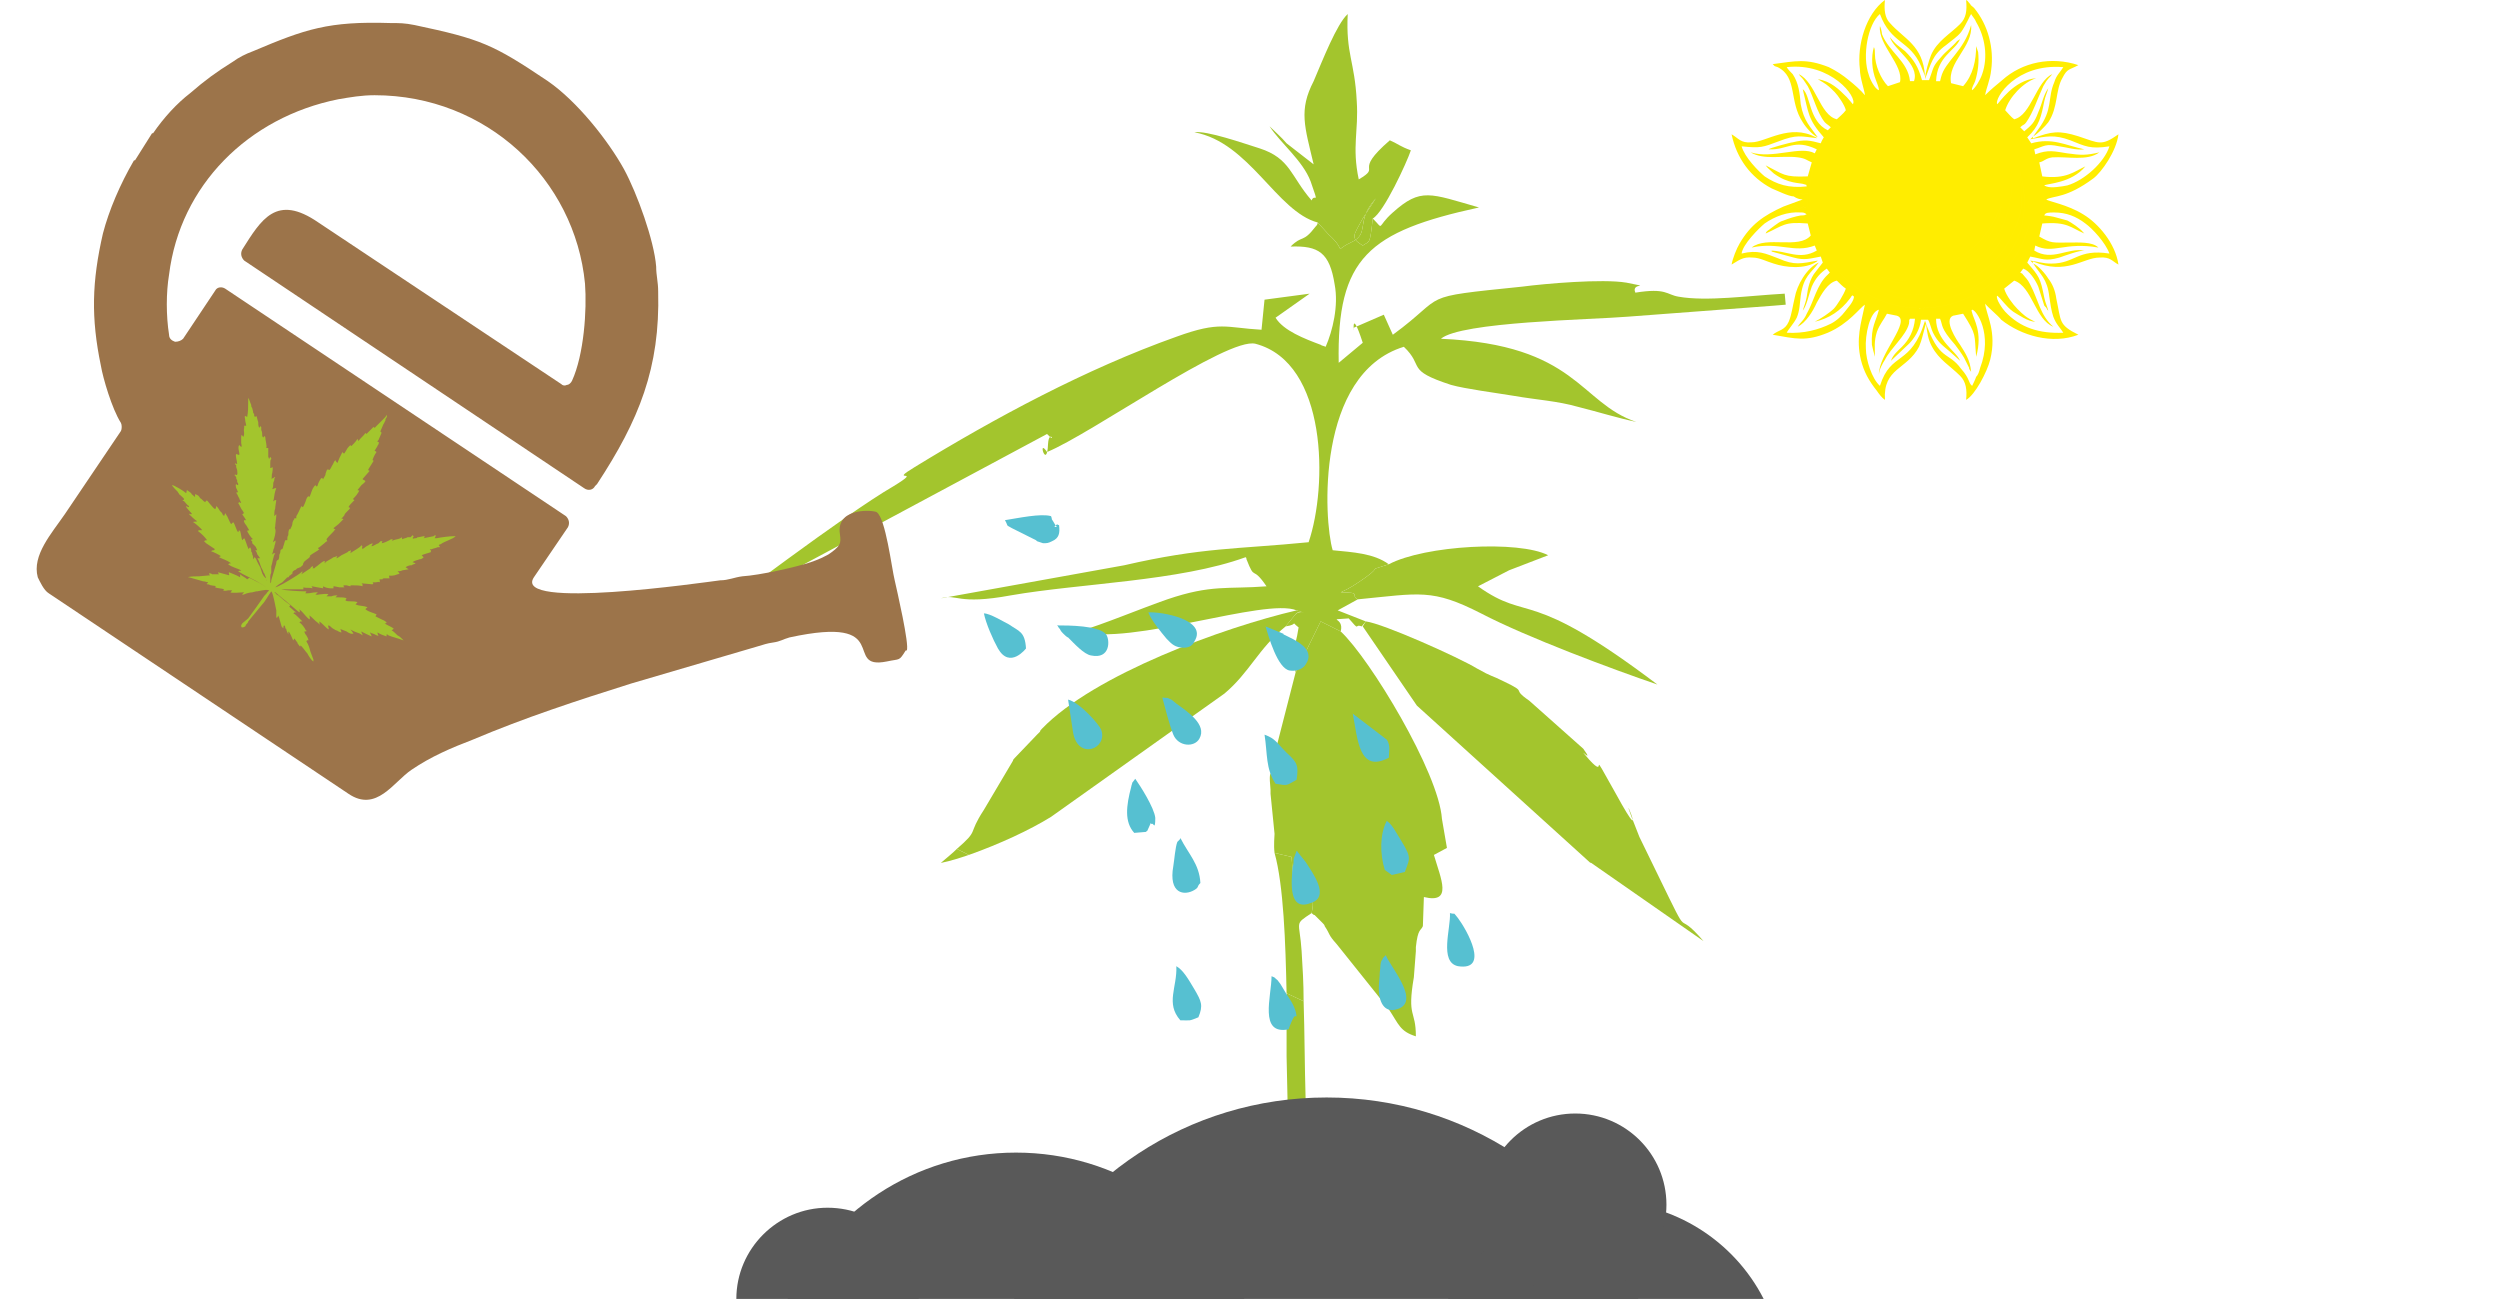<?xml version="1.0" encoding="UTF-8"?>
<!DOCTYPE svg PUBLIC "-//W3C//DTD SVG 1.1//EN" "http://www.w3.org/Graphics/SVG/1.1/DTD/svg11.dtd">
<!-- Creator: CorelDRAW X8 -->
<svg xmlns="http://www.w3.org/2000/svg" xml:space="preserve" width="364px" height="190px" version="1.1" style="shape-rendering:geometricPrecision; text-rendering:geometricPrecision; image-rendering:optimizeQuality; fill-rule:evenodd; clip-rule:evenodd"
viewBox="0 0 2491 1302"
 xmlns:xlink="http://www.w3.org/1999/xlink">
 <defs>
  <style type="text/css">
   <![CDATA[
    .fil0 {fill:none}
    .fil3 {fill:#FFED00}
    .fil4 {fill:#56C0D1}
    .fil2 {fill:#595959}
    .fil5 {fill:#9C744A}
    .fil1 {fill:#A3C52D}
   ]]>
  </style>
 </defs>
 <g id="Слой_x0020_1">
  <rect class="fil0" width="2491" height="1302"/>
  <g id="_414571173040">
   <path class="fil1" d="M1368 218c12,12 3,9 20,-6 28,-25 37,-19 86,-5 -110,24 -142,50 -140,155l24 -20c-13,-40 -8,-3 -9,-15l30 -13 9 20c56,-41 22,-37 129,-48 23,-3 80,-8 104,-4 28,6 4,-1 9,10 31,-5 31,2 43,4 28,5 70,-1 106,-3l1 11 -12 1 -146 11c-36,3 -166,5 -186,22 136,6 138,64 195,83 -19,-4 -38,-10 -58,-15 -21,-6 -41,-7 -64,-11 -18,-3 -49,-7 -63,-11 -46,-15 -26,-18 -47,-38 -88,27 -80,173 -71,203 20,2 41,3 56,14 -24,8 -5,0 -23,13 -10,7 -16,11 -25,15 22,0 9,3 17,7l-20 11 28 11 -4 5c-8,-3 -1,6 -13,-8 -24,2 -4,-2 -8,13l-20 -10 -25 51c-4,-30 -1,-19 3,-45 -9,-7 1,-3 -13,-1l9 -11c5,-7 16,0 2,-5 -31,-13 -166,36 -217,21 24,-7 62,-23 88,-32 44,-15 60,-10 99,-13 -15,-22 -11,-4 -20,-27 0,0 0,-2 -1,-2 -66,24 -165,26 -234,38 -54,10 -54,-2 -70,3l183 -33c78,-18 113,-16 184,-23 19,-56 19,-179 -53,-198 -28,-7 -164,90 -208,108 -10,-15 0,19 1,-8 1,-16 9,1 -1,-10l-332 178c8,-4 129,-97 179,-126 31,-19 -7,-2 21,-19 80,-49 171,-98 261,-130 44,-16 49,-9 85,-7l3 -30 45 -6 -34 24c8,13 29,21 45,27 1,1 3,1 5,2 7,-16 13,-41 9,-62 -5,-32 -16,-39 -44,-38 12,-12 12,-3 25,-20 1,-1 2,-2 2,-4l11 12c20,18 3,17 22,8 20,-9 4,-21 25,-44l-13 20c-9,17 -13,19 0,27 7,-5 7,0 10,-27z"/>
   <path class="fil1" d="M1299 999l-17 -8c-1,-50 -3,-108 -12,-140l17 4c3,36 -2,19 12,32 1,1 13,2 8,24 -18,12 -12,7 -10,38 1,16 2,32 2,50z"/>
   <path class="fil1" d="M1299 999l-17 -8c0,24 0,47 0,63l1 46 18 -3c-1,-34 -1,-67 -2,-98z"/>
   <path class="fil1" d="M1336 630c29,27 98,141 101,187l5 29 -13 7c7,24 19,49 -10,42l-1 29c-2,5 -5,2 -7,21 0,2 0,3 0,4l-2 26c-7,41 2,32 2,59 -16,-5 -17,-12 -27,-27l-52 -65c-9,-10 -6,-9 -12,-18 0,-1 -1,-2 -2,-3l-8 -8c-1,0 -2,-1 -3,-2 5,-22 -7,-22 -8,-24 -14,-13 -9,4 -12,-32l-17 -4c-1,-8 0,-17 0,-19l-4 -40c0,-1 0,-3 0,-4 -3,-31 4,-1 6,-43l19 -74 25 -51 20 10z"/>
   <path class="fil1" d="M1358 625l3 -5c17,2 93,36 111,47 16,9 13,6 27,13 25,12 6,6 25,19l54 48c13,18 -10,-7 6,11 20,22 -3,-19 26,33 40,73 -6,-31 24,44l19 39c35,72 14,29 45,65l-112 -78c-1,0 -2,-1 -3,-2l-171 -155 -54 -79z"/>
   <path class="fil1" d="M965 853l-12 -6c23,-20 10,-13 27,-39l29 -49c0,-1 1,-2 2,-3l22 -23c1,-1 2,-2 3,-3 0,-1 1,-2 2,-3 52,-54 181,-101 254,-118 3,1 4,1 5,2 3,0 2,0 0,0 -2,-1 -5,0 -7,3l-9 11c-27,22 -36,46 -61,67l-173 123c-21,13 -51,27 -82,38z"/>
   <path class="fil1" d="M965 853l-12 -6c-4,4 -9,8 -16,14 10,-2 19,-5 28,-8z"/>
   <path class="fil1" d="M1368 218c-3,27 -3,22 -10,27 -13,-8 -9,-10 0,-27l13 -20c-21,23 -5,35 -25,44 -19,9 -2,10 -22,-8l-11 -12c-41,-11 -68,-80 -123,-90 12,-2 49,11 65,16 31,10 31,28 52,52 3,-8 8,7 -1,-19 -8,-21 -30,-38 -41,-55 5,5 12,11 17,17l27 21c-9,-38 -15,-54 0,-83 9,-21 23,-57 34,-67 -2,40 7,47 9,87 2,30 -5,45 2,78 24,-14 -7,-6 31,-39 9,4 10,6 21,10 -4,12 -27,62 -38,68z"/>
   <path class="fil1" d="M1353 598c-8,-4 5,-7 -17,-7 9,-4 15,-8 25,-15 18,-13 -1,-5 23,-13 36,-19 130,-24 159,-9 -13,5 -26,10 -39,15l-31 16c52,37 48,-1 179,98 -44,-15 -130,-47 -176,-71 -49,-25 -61,-20 -123,-14z"/>
  </g>
  <g id="_414571177200">
   <path class="fil2" d="M1633 1296c-53,-119 -173,-201 -311,-201 -139,0 -258,82 -312,201l623 0z"/>
   <path class="fil2" d="M1240 1296c-40,-86 -127,-146 -228,-146 -101,0 -188,60 -228,146l456 0z"/>
   <path class="fil2" d="M1758 1296c-29,-57 -89,-97 -158,-97 -68,0 -128,40 -157,97l315 0z"/>
   <path class="fil2" d="M915 1296l0 0c0,-50 -40,-91 -91,-91 -50,0 -91,41 -91,91l0 0 182 0z"/>
   <circle class="fil2" cx="1570" cy="1202" r="91"/>
  </g>
  <path class="fil3" d="M2032 211c3,-2 3,-1 5,-3 1,0 2,-13 -1,-17 -3,-4 -6,-7 -11,-8 0,5 1,10 1,16 0,5 -1,10 -1,15 3,0 4,-1 7,-3zm-132 69c59,3 103,-33 106,-97 5,11 -3,41 -8,51 -8,15 -16,24 -27,33 -12,8 -26,14 -44,16 -16,2 -39,0 -52,-6 9,0 16,3 25,3zm107 -48c13,-29 8,-37 7,-60 3,17 4,12 4,34 0,29 -17,57 -40,74 -34,24 -73,27 -111,7 -3,-1 -4,-1 -5,-4 22,7 32,14 62,10 35,-5 69,-28 83,-61zm18 -18c0,-5 1,-10 1,-15 0,-6 -1,-11 -1,-16 -3,-16 -5,-27 -13,-40 -5,-9 -10,-17 -17,-23 -2,-2 -4,-5 -6,-7 -92,-77 -221,20 -176,127 6,14 12,21 21,32 15,18 45,33 71,35 63,5 112,-40 120,-93zm-98 -109c-40,-2 -76,17 -93,52 -11,22 -10,42 -11,46 -5,-51 28,-95 78,-101 13,-1 42,0 52,7 -8,-1 -17,-3 -26,-4zm68 101c-2,21 -20,42 -32,50 -17,12 -39,19 -65,16 9,-3 70,1 95,-63l2 -3zm11 -23c-3,64 -47,100 -106,97 -9,0 -16,-3 -25,-3 13,6 36,8 52,6 18,-2 32,-8 44,-16 11,-9 19,-18 27,-33 5,-10 13,-40 8,-51zm1 49c-14,33 -48,56 -83,61 -30,4 -40,-3 -62,-10 1,3 2,3 5,4 38,20 77,17 111,-7 23,-17 40,-45 40,-74 0,-22 -1,-17 -4,-34 1,23 6,31 -7,60zm-44 24c12,-8 30,-29 32,-50l-2 3c-25,64 -86,60 -95,63 26,3 48,-4 65,-16zm-129 -99c17,-35 53,-54 93,-52 9,1 18,3 26,4 -10,-7 -39,-8 -52,-7 -50,6 -83,50 -78,101 1,-4 0,-24 11,-46zm-36 49c0,0 0,-1 0,0zm4 1l0 -14c-2,0 -4,1 -4,1 -3,0 0,-1 -3,-1 -5,-1 -3,1 -7,3 3,2 6,3 9,3l-19 7c1,1 0,1 3,2 3,1 6,-2 8,-3l1 1c3,3 4,2 8,0 0,0 0,0 0,0 0,1 1,1 4,1zm225 56c7,11 14,15 16,33 1,7 2,14 4,20 3,8 7,11 10,16 -24,1 -43,-5 -58,-21 -2,-2 -10,-13 -8,-16 4,3 9,11 16,16 5,3 15,10 22,10 -9,-4 -12,-7 -18,-13 -4,-4 -11,-13 -13,-20l10 -8c18,6 21,39 39,46 -13,-11 -15,-27 -23,-42 -3,-6 -4,-6 -8,-11l-2 -1 3 -4c6,2 12,11 15,18l6 19 2 2 1 2 1 1c-1,-4 -3,-8 -4,-13 -4,-20 -5,-21 -17,-35l3 -6c12,2 15,5 29,1 6,-2 19,-7 25,-7 -17,-3 -32,11 -50,0l1 -5c18,9 29,-4 63,2 -6,-6 -20,-5 -29,-5 -17,0 -18,1 -30,-6l3 -13c25,-2 28,4 42,10l-1 -1c-3,-4 -12,-10 -16,-12 -4,-1 -7,-2 -11,-3 -3,-1 -10,-2 -12,-2 1,-3 4,-3 10,-3 12,0 22,4 31,11 7,5 20,19 24,30 -32,-5 -34,10 -58,10 -9,0 -13,-2 -21,-3l3 3zm0 -127l-3 3c16,-3 24,-5 40,1 15,6 20,9 39,6 -5,16 -25,34 -42,39 -5,1 -16,3 -21,1 -2,-1 -1,0 -2,-1 3,-2 27,-2 41,-19 -11,5 -19,13 -43,10l-3 -14c5,-1 6,-4 13,-5 15,-1 35,4 47,-5 -13,3 -18,3 -32,1 -13,-2 -19,-4 -32,1l-1 -5c10,-3 11,-6 25,-3 8,1 16,4 25,3 -19,-4 -32,-12 -53,-6l-4 -6c12,-11 14,-21 17,-36 1,-5 3,-9 4,-13 -5,7 -6,15 -10,24 -4,11 -7,13 -14,19 -2,-2 -2,-2 -4,-4 3,-3 4,-2 6,-5 7,-10 11,-23 17,-36 5,-9 6,-8 9,-12 -16,7 -21,41 -38,45 -3,-2 -6,-6 -9,-9 4,-13 18,-28 31,-32 -23,2 -37,25 -39,26 -3,-6 19,-41 66,-37 -3,5 -7,8 -9,15 -7,16 -1,27 -16,47l-5 7zm-168 -41c-4,-5 -11,-11 -16,-15 -6,-5 -12,-9 -20,-13 -23,-9 -33,-6 -56,-3l2 2 3 1c20,10 11,34 25,55 3,5 10,13 15,15 -7,-10 -14,-16 -17,-33 -1,-11 -2,-21 -8,-30 -2,-2 -5,-5 -6,-7 44,-5 71,30 66,37 -1,-1 -4,-5 -6,-7 -8,-8 -16,-16 -29,-18l5 3c5,3 8,6 12,10 3,3 10,13 11,18 -3,4 -6,6 -9,9 -17,-4 -21,-37 -38,-45 2,3 3,3 5,6l4 6c6,11 9,26 17,36 2,2 4,3 6,5 -1,1 -2,2 -3,3 -19,-9 -17,-35 -25,-41 6,24 5,30 21,48 -1,2 -2,3 -3,6 -11,-3 -16,-4 -28,-1 -2,0 -24,6 -24,7 19,1 25,-11 48,0l-2 4c-14,-8 -42,6 -64,-1 13,8 32,3 47,5 8,1 9,3 14,5l-4 14c-24,1 -24,-2 -42,-11 2,3 5,5 8,8 15,11 26,9 31,11 2,1 1,-1 2,2 -18,2 -30,-2 -42,-10 -6,-5 -20,-19 -23,-30 19,2 21,1 37,-5 18,-7 22,-5 39,-3 -1,0 0,0 -2,-1 -26,-14 -50,5 -64,5 -11,1 -13,-4 -20,-8 5,24 19,43 40,54 5,2 17,8 22,8 4,-2 2,-4 7,-3 3,0 0,1 3,1 0,0 2,-1 4,-1l0 14c-3,0 -4,0 -4,-1 0,0 0,0 0,0 -4,2 -5,3 -8,0l-1 -1c-2,1 -5,4 -8,3 -3,-1 -2,-1 -3,-2 -20,9 -33,18 -44,37 -3,5 -7,15 -8,21 7,-4 11,-8 21,-7 7,0 14,4 21,6 12,4 31,6 43,-2l1 -1c-17,3 -23,5 -39,-2 -13,-5 -21,-9 -37,-5 1,-9 17,-25 23,-30 10,-7 23,-12 36,-11 2,0 4,0 6,2 0,0 -1,0 -1,0 0,1 -4,1 -5,1 -6,1 -12,3 -17,5 -4,1 -6,3 -9,5l-4 3c-2,2 -4,2 -5,5 18,-8 18,-12 42,-10l3 12c-12,14 -44,0 -59,12 28,-6 42,6 63,-2l2 5c-17,10 -30,0 -47,0l2 0 0 1 22 6c11,3 16,1 27,-1 1,3 1,3 2,6l-7 9c-6,7 -8,17 -9,25 -1,6 -3,10 -4,14 4,-5 6,-16 9,-24 4,-9 9,-14 15,-18l3 4 -2 2c-11,10 -14,27 -21,39 -3,7 -6,8 -9,13 8,-4 15,-15 19,-24 5,-9 11,-20 20,-22 3,3 6,6 9,8 -2,6 -9,17 -12,20 -4,4 -13,10 -19,13 14,-3 26,-11 35,-23 1,-1 2,-4 3,-3 1,1 1,0 1,2 -1,5 -6,10 -9,14 -3,4 -8,9 -14,12 -12,6 -27,10 -44,9 2,-4 7,-9 10,-15 3,-7 3,-14 4,-22 3,-20 10,-22 18,-33 -12,5 -22,23 -24,35 -2,8 -3,17 -6,24 -4,9 -10,8 -16,13 23,4 33,7 55,-2 21,-9 32,-25 37,-28 -4,19 -9,34 -4,55 3,12 8,21 16,31 2,3 5,7 8,9 -2,-32 22,-30 34,-53 3,-7 4,-13 6,-20l1 -3c1,8 2,16 6,23 7,13 18,19 28,29 6,6 7,14 6,24 9,-5 21,-28 24,-40 7,-28 -4,-45 -5,-56 3,4 13,12 16,16 20,16 51,25 77,15 -20,-10 -17,-13 -22,-36 -1,-8 -4,-15 -8,-20 -3,-5 -10,-13 -15,-15 -1,-3 -1,-1 0,-2 33,14 50,-4 66,-4 11,-1 13,4 19,7 -3,-21 -20,-41 -35,-50 -16,-10 -35,-13 -37,-15 8,-4 20,-1 47,-21 8,-6 23,-27 25,-44 -17,12 -19,9 -40,2 -19,-6 -27,-5 -45,2 0,-1 -1,1 0,-2 4,-2 12,-10 15,-14 10,-15 7,-32 14,-44 5,-10 7,-8 16,-13 -27,-9 -56,-3 -76,15 -6,5 -11,9 -17,15 1,-7 5,-15 6,-25 3,-22 -3,-45 -17,-62 -2,-2 -3,-2 -4,-4 -2,-2 -2,-3 -4,-4 1,11 0,18 -6,24 -10,10 -23,17 -29,31 -2,5 -6,18 -6,24 6,-15 7,-24 21,-34 6,-5 11,-8 15,-13 5,-7 9,-17 10,-18 1,2 4,5 5,8 9,15 12,35 6,52 -2,6 -7,14 -10,16 -1,-2 2,-6 3,-9 3,-10 4,-19 3,-29l-2 -6c0,14 -3,29 -13,40l-12 -3c-4,-21 22,-36 20,-58 -7,26 -26,36 -30,52l-1 4 -4 0c1,-25 19,-30 24,-42l-3 2c-5,6 -11,10 -16,16 -9,10 -7,10 -12,23l-7 0c-4,-14 -8,-20 -17,-29 -6,-5 -9,-6 -15,-14 3,12 30,27 24,44l-4 0c-2,-20 -21,-29 -28,-47 0,-2 -1,-6 -2,-8 -2,19 24,39 20,56l-12 4c-7,-7 -13,-21 -13,-32 0,-3 0,-5 -1,-7 -3,10 -2,23 2,33 1,3 3,7 3,10 -4,-1 -9,-11 -10,-15 -7,-19 -1,-51 11,-61 11,30 30,26 41,52l2 5 2 5c-2,-31 -21,-37 -35,-53 -5,-5 -6,-13 -5,-23 -19,14 -28,45 -25,69 0,9 5,22 5,26zm-46 145c-45,-107 84,-204 176,-127 2,2 4,5 6,7 7,6 12,14 17,23 8,13 10,24 13,40 5,1 8,4 11,8 3,4 2,17 1,17 -2,2 -2,1 -5,3 -3,2 -4,3 -7,3 -8,53 -57,98 -120,93 -26,-2 -56,-17 -71,-35 -9,-11 -15,-18 -21,-32zm47 108c-1,-14 4,-37 13,-39 -3,12 -8,17 -7,35 1,4 2,9 3,12 0,-10 -1,-15 2,-25 3,-8 7,-12 10,-18l10 2c15,5 -19,39 -18,59 0,-5 4,-12 6,-15 6,-12 21,-24 24,-36 1,-6 -1,-1 1,-5l5 0c-1,12 -6,21 -13,28 -4,4 -9,8 -11,14l18 -17c5,-5 11,-14 12,-24l7 0c2,3 3,9 5,13 5,10 10,13 17,19l10 9c-4,-10 -24,-20 -24,-42l4 0c3,7 0,9 15,26 3,4 6,8 9,13l5 10 0 1 2 3c-1,-12 -6,-19 -11,-27 -3,-4 -17,-25 -7,-29l10 -2c14,22 11,20 13,43 7,-25 -3,-38 -4,-44 -1,-4 -1,-1 0,-3 4,0 21,24 8,58 -1,4 -2,7 -4,9 -1,3 -3,7 -4,9 -4,-3 -2,-7 -11,-17 -13,-18 -22,-7 -36,-48 -14,46 -34,30 -45,65 -8,-7 -14,-26 -14,-37z"/>
  <g id="_414571182640">
   <path class="fil4" d="M1158 696c8,1 2,-1 9,2 0,0 4,3 5,4 11,8 31,21 23,35 -5,9 -21,8 -26,-4 -4,-10 -8,-26 -11,-37z"/>
   <path class="fil4" d="M1144 611c12,-1 60,7 46,29 -2,5 -7,7 -14,6 -7,-1 -10,-5 -14,-9 -5,-6 -15,-18 -18,-26z"/>
   <path class="fil4" d="M1261 625l17 7c0,0 1,0 1,1 10,5 33,14 22,30 -3,5 -10,7 -16,6 -12,-2 -21,-34 -24,-44z"/>
   <path class="fil4" d="M1453 964c-19,-4 -7,-38 -8,-53 7,2 2,-2 8,5 9,12 32,53 0,48z"/>
   <path class="fil4" d="M1022 647c0,0 -16,21 -28,0 -5,-9 -12,-25 -14,-35 6,0 19,8 25,11 10,7 16,7 17,24z"/>
   <path class="fil4" d="M1194 1015c-10,4 -7,3 -18,3 -15,-17 -3,-33 -4,-54 7,4 12,13 18,23 7,12 9,16 4,28z"/>
   <path class="fil4" d="M1292 778c-11,6 -8,6 -21,4 -10,-15 -8,-30 -11,-49 11,4 12,8 22,18 11,10 12,13 10,27z"/>
   <path class="fil4" d="M1400 870l-13 3 -7 -5c-5,-16 -5,-36 2,-49 4,3 6,6 9,11 16,26 15,24 9,40z"/>
   <path class="fil4" d="M1196 881c-4,4 -1,4 -6,7 -10,6 -26,4 -21,-24 1,-6 2,-19 4,-24l2 -2c1,-1 1,-1 1,-2 8,16 19,26 20,45z"/>
   <path class="fil4" d="M1292 849c0,0 1,0 1,1l8 10c7,11 25,35 5,41 -23,9 -19,-23 -18,-36 1,-3 1,-4 1,-8l3 -8z"/>
   <path class="fil4" d="M1053 624c11,0 42,0 49,9 4,6 4,25 -15,21 -7,-1 -17,-12 -23,-18 -1,0 -4,-3 -5,-4 -1,-1 -2,-2 -3,-4 0,0 0,-1 -1,-1 0,-1 -1,-1 -1,-2 0,0 -1,-1 -1,-1z"/>
   <path class="fil4" d="M1069 731l-5 -33c12,3 31,25 33,30 7,19 -23,31 -28,3z"/>
   <path class="fil4" d="M1142 830l-12 1c-10,-11 -8,-27 -3,-46 0,-1 1,-3 1,-4l3 -4c5,7 19,29 20,39 0,13 -2,5 -3,6 -3,1 1,-6 -5,7 -1,0 -1,1 -1,1z"/>
   <path class="fil4" d="M1047 515c3,8 -3,-3 2,5 1,2 3,5 4,6 0,-1 -5,1 -1,-2 3,-2 -1,-1 3,0 1,8 0,13 -7,16 -4,2 -5,2 -9,2l-6 -2c-1,-1 -1,-1 -1,-1l-24 -12c-7,-4 -3,-1 -7,-8 13,-2 36,-7 46,-4z"/>
   <path class="fil4" d="M1292 1014l-2 0c-2,2 -5,10 -6,13 -30,6 -17,-33 -17,-53 5,2 2,1 6,4 0,0 3,4 3,4 2,3 4,7 6,10 4,6 9,13 10,22z"/>
   <path class="fil4" d="M1384 756c-30,16 -31,-19 -36,-44l34 26c4,6 2,12 2,18z"/>
   <g>
    <path class="fil4" d="M1381 953c4,11 36,47 11,54 -13,4 -18,-8 -18,-21 0,-5 1,-12 1,-16 1,-6 0,-8 2,-12 1,-1 1,-1 1,-2l3 -3z"/>
    <path class="fil5" d="M594 483l-2 2c-2,4 -7,5 -11,2l-339 -227c-3,-3 -4,-7 -2,-11 19,-30 34,-56 76,-27l242 161c2,2 4,2 6,1 2,0 4,-2 5,-4 12,-26 15,-71 13,-97 -10,-104 -98,-188 -210,-188 -13,0 -24,2 -36,4 -90,18 -158,86 -169,175 -3,18 -3,41 0,60 0,4 3,6 6,7 3,0 6,-1 8,-3l32 -48c2,-4 7,-4 10,-2l340 227c3,3 4,7 2,11l-34 50c-22,33 170,5 186,3 8,0 14,-3 22,-4 17,-1 53,-9 68,-14 6,-2 16,-6 21,-10 11,-8 9,-11 8,-21 -1,-24 34,-21 37,-19 9,6 15,56 18,68 2,9 15,65 12,70l-1 0c-7,11 -5,8 -19,11 -45,9 9,-47 -97,-24 -7,2 -9,4 -16,5 -7,1 -9,2 -16,4 0,0 0,0 0,0l-126 37c0,0 0,0 0,0 -54,17 -106,34 -158,56 -21,8 -42,17 -61,30 -18,12 -35,43 -63,24l-299 -200c-5,-3 -9,-12 -11,-16 -6,-22 14,-44 27,-63 19,-28 37,-55 56,-83 1,-2 1,-6 0,-8 -9,-14 -18,-45 -20,-57 -10,-48 -9,-84 2,-132 6,-23 17,-49 31,-73 0,0 0,0 1,0l17 -27c0,0 1,0 1,0 11,-16 24,-30 37,-40 15,-13 26,-21 42,-31 7,-5 13,-8 21,-11 52,-22 75,-30 137,-28 9,0 14,0 24,2 66,14 78,19 133,56 29,20 60,59 76,88 13,24 30,71 32,97 0,9 2,15 2,25 2,76 -19,128 -61,192z"/>
   </g>
   <path class="fil1" d="M230 589l0 0zm10 37l0 0c1,0 1,0 3,-1l1 -2c1,-1 2,-2 2,-3l14 -17c3,-3 6,-9 9,-13 2,2 4,15 5,19 0,1 0,1 0,2 0,3 0,2 0,5 1,1 1,0 2,-2 0,1 1,2 1,3l2 7c0,1 1,2 2,3 0,-1 0,-3 1,-3 1,1 1,2 1,3 1,0 1,1 1,1 0,1 1,3 2,5 0,-1 0,-2 0,-3 2,1 4,8 5,9l1 -2c1,1 2,3 3,4 0,1 1,2 1,2 1,1 1,2 2,2 0,0 0,-1 0,-1 2,1 5,6 7,8 1,2 4,7 6,8 0,0 0,-2 0,-2l-3 -8c-1,-4 -2,-7 -4,-10 1,-2 1,-1 2,-1 0,-2 -1,-3 -2,-5 -1,-1 -2,-3 -2,-4 1,0 1,0 2,0 0,0 0,0 0,-1 -1,0 -1,-1 -1,-1 -1,-2 -4,-6 -6,-7 1,-1 1,-1 2,-1 0,0 0,0 1,0 0,0 0,0 0,0 -1,-1 -3,-3 -4,-4 -2,-2 -3,-3 -5,-4 1,-1 1,-1 1,-1 1,0 1,0 2,0 -2,-1 -3,-2 -5,-4 -3,-2 -2,-2 -1,-3 -1,-1 -1,-1 -1,-1 -3,-2 -9,-7 -11,-9 -1,0 -1,-1 -2,-1 0,-1 -1,-1 -2,-2l1 0 6 5c2,2 4,3 6,5 4,3 8,7 12,10 1,-1 0,-2 0,-3 4,3 6,7 10,10 1,-1 0,-3 0,-4 3,2 6,6 8,7 2,2 3,3 2,1 0,0 0,0 0,-1 0,0 0,0 0,-1 4,3 6,6 9,8 1,-1 -1,-3 0,-4 1,0 2,1 3,2 1,1 3,2 3,2 1,1 3,1 4,2 0,0 2,1 3,1 0,-1 -1,-2 -1,-4 0,1 1,1 1,1l5 2c3,2 5,3 7,2 -1,-1 -2,-3 -3,-4 3,2 6,3 9,4 0,0 2,1 3,2 0,-2 -1,-2 -1,-3 0,-1 0,-1 0,-1 1,1 8,4 10,5 0,-2 -2,-3 -1,-4 1,1 1,1 2,1 3,1 5,3 6,2 -1,-1 -1,-2 -1,-3 3,2 6,3 9,4 0,0 0,-1 0,-2 1,0 1,0 2,1 5,2 10,3 15,5 0,0 0,0 0,0l-2 -2c-1,-1 -2,-2 -4,-3 -1,-1 -5,-5 -6,-5 1,-1 2,-1 2,-2 -3,-2 -6,-3 -9,-5 1,0 2,0 2,-1 -2,-2 -3,-2 -5,-3 -2,-1 -4,-2 -6,-3 0,-1 1,-1 1,-2 -4,-2 -7,-2 -11,-5 0,-1 1,-1 2,-2 -4,-2 -8,-1 -12,-3 1,-1 1,-1 2,-2 -3,-2 -10,0 -12,-2 0,-1 1,-1 1,-2 -1,-1 -6,-1 -8,-1 0,0 -2,0 -3,0l2 -2c-1,0 -4,0 -6,1 -1,0 -4,0 -5,0l2 -2c-2,-1 -6,0 -8,0 -2,0 -3,1 -5,0 1,-1 4,-2 1,-2 -4,0 -6,1 -9,1 -1,0 -1,0 -2,0l1 -2c-1,0 -2,0 -3,0 -3,0 -20,-1 -22,-2 1,0 10,0 11,0 4,0 8,0 11,0l0 -2c3,1 6,0 9,1 0,-1 0,-1 -1,-2l0 0c2,0 5,1 6,1l6 1c0,0 -1,-1 0,-2 1,1 5,2 7,2 1,0 2,0 3,0 0,0 0,-1 0,-2 0,0 0,0 0,0 0,0 1,0 1,0l5 1c1,0 1,0 3,0 0,0 2,0 2,0 -1,-1 -1,-1 -1,-2 0,0 1,0 2,0 0,0 1,0 1,0l4 1c0,-1 0,-1 1,-1 0,0 1,0 1,0 3,0 8,0 10,1 0,-1 0,-1 0,-2l-1 -1c1,0 10,1 11,1 1,-1 1,-1 0,-2 1,0 2,0 3,0 2,0 3,-1 4,0 0,-1 1,-1 0,-2 0,0 0,-1 0,-1 1,0 2,0 3,0 0,-1 1,-1 2,-1 1,0 4,0 5,0 0,-1 -1,-1 0,-3 1,1 4,0 5,0l3 -1c0,0 1,0 2,-1 -1,-1 -1,-1 -2,-2 1,0 3,0 5,-1 1,0 5,-1 6,-1l-3 -2c1,-1 4,-2 5,-2 1,0 1,0 1,0 1,-1 3,-1 4,-2l-3 -1c2,-2 5,-2 7,-3 2,0 3,-1 4,-2l-2 -2c2,-1 6,-2 9,-3 0,-1 1,-1 0,-2 0,0 0,0 -1,-1 1,0 1,0 2,0 2,-1 4,-1 6,-2 1,0 2,0 2,0 0,-1 0,-1 0,-1l-1 -1c1,-1 2,-1 2,-1 4,-3 12,-5 15,-8 -1,0 -1,0 -2,0 -4,0 -12,1 -17,2 -1,0 -1,0 -2,0l1 -2 0 -1c-1,0 -1,0 -2,1 -1,0 -9,2 -10,2 1,-1 1,-1 1,-2 0,0 -1,0 -1,0l-5 1c0,0 -1,0 -1,0 -1,1 -1,1 -2,1 -2,0 -2,1 -3,0 0,-1 1,-1 1,-2 0,0 0,0 -1,-1 -1,1 -1,1 -2,2 -1,0 -2,0 -3,0 -1,1 -4,1 -5,2 -1,0 0,-1 -1,-2 -1,2 -6,2 -8,3l-2 1c1,-1 1,-1 1,-1l0 -1c0,0 0,0 0,0 -1,0 -2,0 -3,1 -2,1 -6,3 -8,3 1,-1 0,-1 1,-2 -1,0 -1,0 -2,0l-2 2c-3,1 -5,3 -7,3 0,0 0,-1 1,-2 0,0 0,-1 0,-2 0,0 0,0 0,1 -2,1 -3,1 -4,2l-2 1c-1,1 -3,2 -4,3l0 0c0,-1 -1,-2 0,-3l-1 -1c-2,3 -9,6 -11,8 0,-2 1,-2 0,-3 0,0 -1,1 -2,1l0 0c-1,1 -1,1 -1,1l-6 3c0,0 -4,3 -5,3 0,0 0,-1 1,-2l-1 0c0,0 -2,1 -3,1 -1,1 -7,4 -8,5 -1,-1 0,-1 0,-1 0,0 -1,0 -2,0 -2,1 -5,4 -8,6 0,0 -1,1 -1,1 -1,0 -1,0 -1,0 -1,0 0,0 -1,0 1,-1 1,-2 0,-2 0,0 -2,1 -2,2l-9 6 1 -2c0,0 0,-1 0,-1 -3,3 -7,5 -10,7 -3,2 -15,9 -17,9 2,-2 5,-4 7,-5l4 -4c0,0 0,0 1,-1 0,0 1,0 1,0 1,-1 1,-2 2,-2 1,-1 2,-2 2,-1l0 -1c0,0 0,0 0,0 0,-2 1,-2 2,-3 1,0 2,-1 3,-2 1,0 2,-1 3,-1 4,-3 2,-3 3,-4 1,-3 5,-4 7,-7l-1 0c3,-3 8,-5 10,-7 -2,-1 -2,-1 0,-2l5 -4c1,-1 2,-2 3,-2 -1,-1 0,-1 -1,-2 3,-4 6,-6 9,-10 -1,0 -1,0 -2,-1 1,-1 4,-3 5,-4l5 -5c-1,-1 -2,0 -2,-1 1,0 2,-2 3,-3 0,-1 1,-2 2,-3 5,-5 4,-4 2,-5 1,-2 3,-4 5,-6 0,0 1,-1 1,-1 -2,-2 -3,1 2,-5 4,-6 3,-4 1,-5 1,-1 3,-4 4,-5 1,-1 3,-2 4,-4 -1,-1 -2,-1 -3,-2 1,-1 7,-8 7,-8 0,-1 -2,0 -1,-2l5 -8c0,-1 0,0 -1,-1 1,-3 2,-5 4,-8 -1,-1 -1,0 -1,-1 -1,0 -1,0 -1,0 1,-2 2,-3 3,-5 0,-1 1,-1 1,-2 1,-2 0,-2 -1,-2 0,-1 0,-1 1,-2 1,-2 2,-5 3,-7 0,-1 -1,-1 -1,-1 0,-1 0,-1 0,-1 1,-2 2,-5 3,-7 1,-1 1,-2 1,-2 1,-1 1,-2 1,-3 1,-1 2,-3 1,-4 0,1 -2,3 -3,4 -1,1 -2,2 -3,3 -2,2 -3,3 -4,4 -3,3 -1,2 -3,1 -1,1 -3,3 -4,4 -1,1 -2,2 -3,3l-1 -1c-2,3 -5,5 -7,8 -1,-1 0,-1 -1,-2 -2,3 -4,5 -6,7 -1,0 -1,-1 -1,-1 -2,2 -3,3 -4,5 -2,3 -2,5 -4,2 -1,2 -2,4 -3,6l-2 5c-1,-1 -2,-2 -2,-3 -2,2 -2,4 -3,5 -1,2 -2,4 -3,5 -2,-1 -2,-1 -3,1 0,1 -1,2 -1,4 -3,5 -2,5 -3,3 -1,0 -1,0 -1,0 -1,1 -2,3 -3,5l-1 3c-1,1 -1,0 -2,-1 -2,2 -3,4 -4,7 -2,6 -2,5 -3,4 -2,2 -2,3 -3,6 -3,7 -2,5 -4,4 -2,4 -3,7 -5,10 0,2 0,3 -1,2 -1,0 -1,0 -1,1 -1,1 -2,3 -2,5 0,1 -1,3 -2,5 0,0 0,0 -1,0 -1,2 -1,4 -1,6 -1,1 -1,3 -1,5 -2,0 -1,0 -2,0 -1,2 -1,4 -2,6 0,1 -1,4 -2,3 -1,1 -1,2 -1,3 0,1 -1,2 -1,3 0,1 0,5 -2,5l0 0c-1,1 -1,2 -1,3l-5 17c0,1 0,2 -1,3 0,-1 0,-6 0,-7 0,-2 1,-3 1,-4l0 -6c1,-2 2,-11 4,-13l-1 0c0,0 0,0 -1,0 0,1 0,1 -1,1 0,-1 1,-3 1,-4 0,-1 1,-2 1,-3 0,-2 2,-5 1,-7 0,1 -1,1 -1,1 -1,1 -1,1 -1,1 -1,0 0,0 0,-1 1,-3 3,-9 2,-12 0,-2 -1,1 0,-3 0,-1 0,-1 0,-1l1 -9c0,-1 0,-1 0,-2 -1,1 -2,2 -2,2l0 0c0,-3 0,-5 1,-8 0,0 0,0 0,-1l1 -7c-1,0 -1,0 -1,0 -1,0 -1,0 -1,1l-1 0c0,0 0,0 0,0 1,-3 1,-7 2,-10l1 -3c-2,0 -3,1 -4,1 1,-2 1,-4 1,-6 0,-1 1,-2 1,-3 0,-1 0,-2 1,-3l-1 0c0,1 -2,1 -3,2l0 0c1,-1 0,-4 1,-6 0,-1 1,-5 0,-6 -1,1 -1,1 -2,1 0,-1 0,-2 0,-3 0,-1 0,-2 0,-2 0,-2 0,-3 1,-4 0,-1 0,-1 -1,-2 0,0 -1,1 -1,2 -1,-1 0,-1 -1,-2 0,-1 0,-9 0,-9 -1,0 -1,0 -2,0 1,-2 -1,-8 -1,-11l-1 -1c-1,2 -1,2 -2,0 0,-2 0,-4 -1,-6l0 -3c-1,-1 -1,0 -1,-1l-1 2c-1,-2 -1,-4 -1,-6 -1,-2 -1,-5 -2,-6l-1 1c-1,-1 -1,0 -1,-2 0,-1 0,-1 -1,-2 0,-2 -1,-4 -1,-5 -1,-1 -1,-2 -1,-3 -1,-2 -2,-6 -3,-7 0,1 0,2 0,4 0,5 0,10 -1,15l-2 -1c-1,1 0,2 0,4 0,2 1,4 1,6 -1,0 -1,-1 -2,0 0,0 0,1 0,2 -1,3 1,6 -1,9 -1,-2 -2,-3 -2,0 0,0 0,1 0,1l0 5c0,1 1,3 0,4 -1,-1 -1,-1 -2,-2 -2,3 1,8 0,10l-3 -1c-1,2 1,7 1,10 0,0 -1,0 -2,-1 0,1 0,2 1,2 0,1 0,1 0,2l1 3c0,2 1,5 -1,5 -1,0 0,0 0,0 0,0 0,-1 -2,0 1,0 1,1 2,2 0,1 0,2 1,3 0,1 0,1 0,2 1,1 1,1 1,2 0,0 0,0 0,1 -1,0 -1,0 -2,-1 -1,1 0,3 0,4 1,1 1,3 2,4 -1,1 -1,-1 -2,1 1,0 2,4 3,5 0,1 2,4 2,5l-2 -1c0,0 0,0 -1,1 1,1 3,6 4,7 1,1 1,2 2,3 -1,0 -1,1 -2,1l2 3c1,1 1,2 2,3 -1,0 -1,0 -2,0 -1,1 1,4 2,5l3 5c-1,1 -1,-1 -2,1 1,2 4,7 6,8l-1 0c0,0 -1,0 -1,1 0,0 0,1 1,1 0,1 0,1 0,2l3 3c1,1 1,2 2,4l0 0c0,0 0,0 -1,0 0,0 -1,0 -1,0 0,0 0,0 0,0 1,1 2,3 2,4 1,1 2,3 3,4 -1,0 -1,0 -2,0 0,0 0,0 -1,0 2,2 3,7 4,9l2 4c0,1 0,1 1,2l2 5c-2,-1 -3,-3 -4,-5l-2 -6c-1,-2 -3,-5 -4,-8 0,0 -1,-2 -2,-2 0,0 0,1 -1,2 0,-2 0,-3 -1,-5 0,-1 0,-1 0,-1 0,-1 -1,-1 -1,-2 0,-1 0,-1 0,-1 0,-2 -1,-2 -1,-3l-2 2c0,0 0,-1 0,-1 -1,-2 -3,-9 -4,-10l-2 2c-1,-3 -1,-6 -2,-9 -2,-2 -1,0 -2,1 -2,-2 -3,-8 -5,-10l-2 2c-1,-1 -3,-6 -4,-8 -1,-1 -1,-2 -2,-3 0,1 -1,2 -1,3 -1,-1 -2,-2 -2,-3l-2 -2c-1,-1 -2,-4 -4,-5 0,1 0,2 -1,3 -2,-1 -3,-3 -5,-5 -4,-5 -3,-4 -5,-2 -2,-1 -3,-3 -5,-4 -1,-2 -2,-3 -5,-4 0,1 0,1 0,3 -2,-2 -3,-2 -4,-4 -1,-1 -3,-2 -4,-3 -1,1 0,2 -1,3 -2,-2 -12,-8 -14,-8 0,1 5,6 6,7 0,1 1,1 1,2 1,1 5,4 5,5 0,1 -1,1 -2,1 1,0 1,1 2,1 2,2 3,4 5,5 0,0 0,1 -1,1 0,0 -1,-1 -2,-1 0,2 5,6 6,8l0 0c0,0 -1,0 -2,0 0,0 -1,-1 -1,0 1,1 6,6 8,7 -1,1 -3,0 -4,1 1,0 9,7 9,8 -1,0 -1,0 -2,0 -1,0 -2,0 -2,1 3,2 7,6 9,9 -1,0 -2,0 -3,1 0,0 1,1 2,2 3,2 6,4 9,6 0,0 -1,0 -1,1 -1,0 -2,0 -3,1 3,1 7,3 10,5 -1,0 -1,0 -2,1 4,2 8,3 12,6 -1,0 -2,0 -3,1 4,3 9,4 13,6 -1,1 -2,0 -3,1 3,2 5,3 7,4 6,3 16,8 21,12l0 0c-4,-3 -8,-5 -12,-7 -6,-3 -4,-3 -7,-1 -2,-2 -5,-3 -7,-5 0,1 0,2 0,3 -3,-2 -9,-4 -11,-5 -1,1 0,1 0,2 0,0 0,1 0,1l-11 -3 0 0c0,1 0,1 1,2 0,0 0,0 -1,0l-6 0c-1,-1 -2,-1 -3,-1 0,1 0,1 1,2 -1,0 -10,1 -11,1 -2,0 -10,0 -11,1 0,0 0,0 1,0l14 4c2,0 4,1 5,1 0,1 -1,1 -1,1 -1,1 0,1 1,1 1,0 2,1 3,1 5,1 5,0 4,2 2,1 7,1 9,2l-1 1c2,1 4,0 5,0 1,0 4,0 4,0 -1,1 -1,2 -2,2 3,1 10,0 14,0l-2 2c1,1 1,0 2,0 2,-1 6,-2 8,-2l4 -1c1,0 1,0 1,0l5 -1c2,0 4,-1 7,0 -1,1 -1,1 -2,2 -1,2 -3,3 -4,5 -4,6 -10,14 -15,21l-6 5c0,1 -1,1 -1,2 0,1 0,2 1,2zm24 -48c0,1 0,1 0,1 1,0 0,0 0,-1zm0 0l0 0zm15 10l0 0zm0 0l0 0 0 0zm44 -27l-1 0c0,1 0,0 1,1l0 -1zm-55 -94c0,0 -1,0 0,0 0,0 0,1 0,0z"/>
  </g>
 </g>
</svg>
